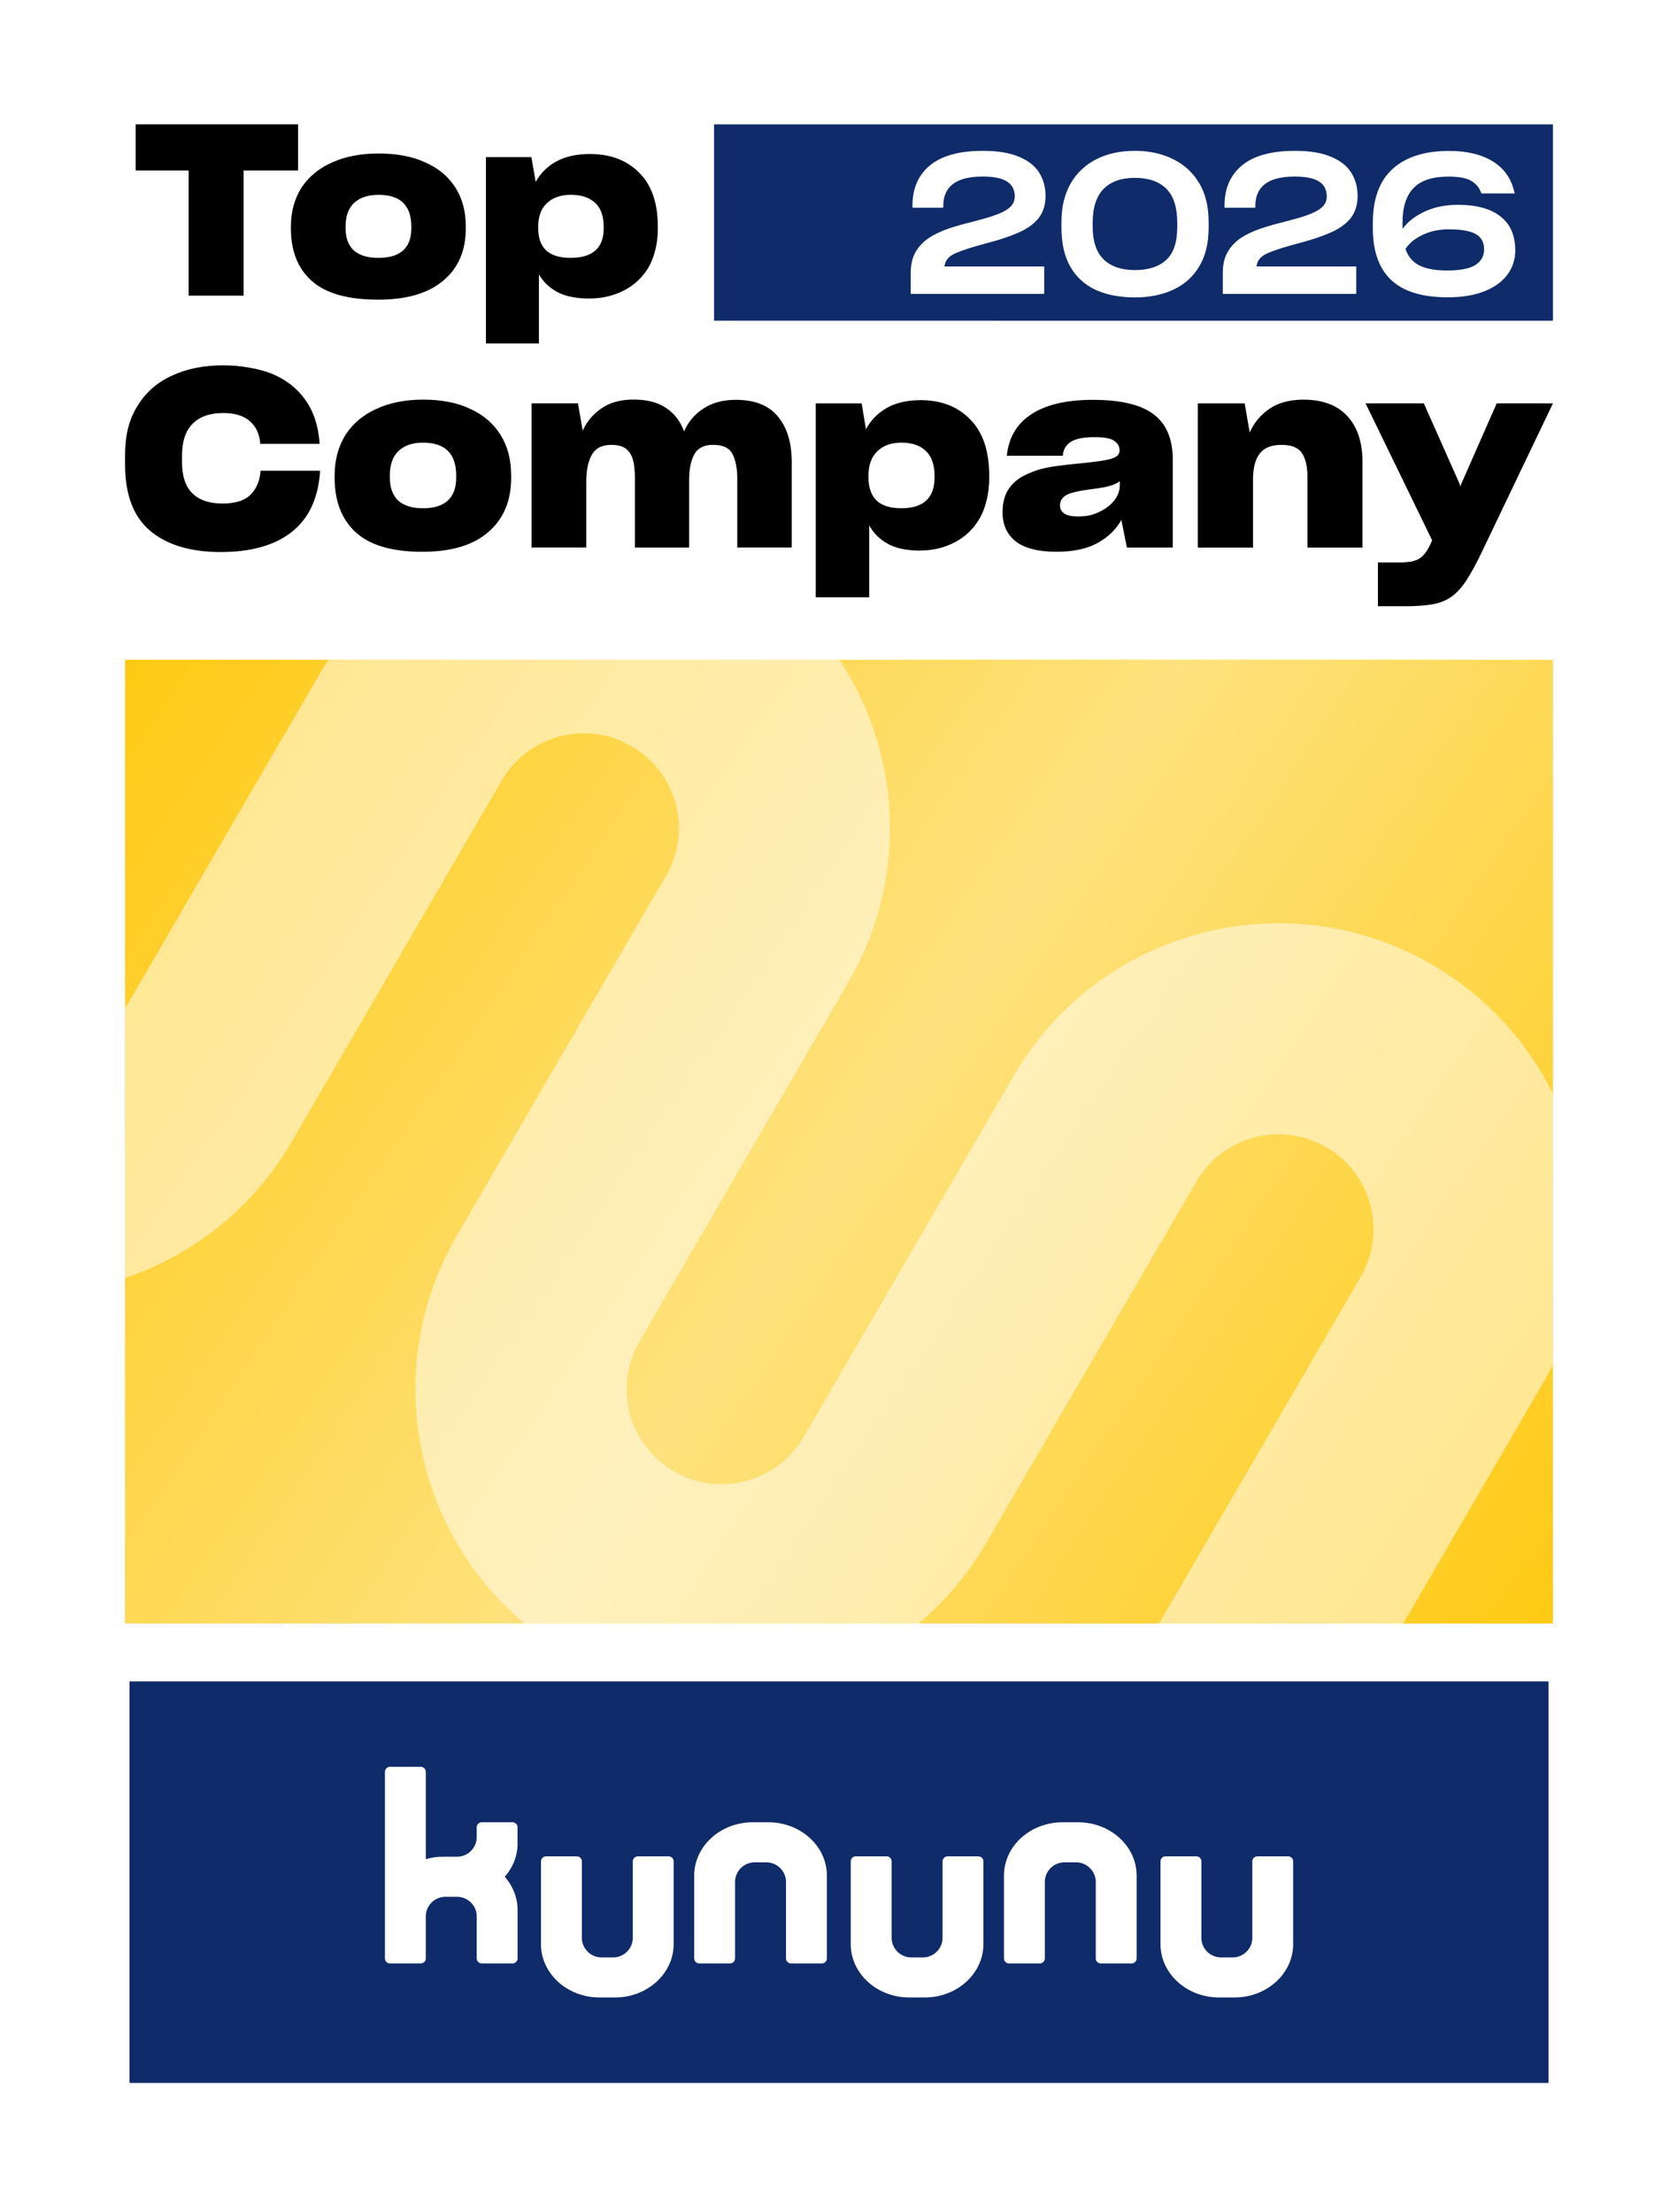 <svg xmlns="http://www.w3.org/2000/svg" id="mit_Rahmen" data-name="mit Rahmen" viewBox="0 0 600 791"><defs><linearGradient id="Unbenannter_Verlauf_2" x1="39.71" x2="550.29" y1="591.06" y2="246.42" data-name="Unbenannter Verlauf 2" gradientTransform="matrix(1 0 0 -1 5 827)" gradientUnits="userSpaceOnUse"><stop offset="0" stop-color="#fff" stop-opacity="0"/><stop offset=".51" stop-color="#fff" stop-opacity=".45"/><stop offset="1" stop-color="#fff" stop-opacity="0"/></linearGradient><clipPath id="clippath"><path d="M451.66 734.95c-52.34-30.22-70.28-97.15-40.06-149.49l.06-.1 74.9-128.79c9.37-16.25 3.79-37.02-12.46-46.39s-37.02-3.79-46.39 12.46l-.06.1-74.91 128.81c-30.24 52.33-97.17 70.24-149.5 40.01-52.33-30.24-70.24-97.17-40.01-149.5l.06-.1 74.9-128.79c9.37-16.25 3.78-37.02-12.47-46.38-16.25-9.37-37.02-3.78-46.38 12.47l-.06.1-74.91 128.81C74.11 460.49 7.16 478.36-45.15 448.1a109.42 109.42 0 0 1-50.9-66.37c-7.6-28.03-3.67-57.94 10.91-83.05l58.97-102.14c10.21-17.68 32.63-24.45 50.64-14.84 18.93 10.09 25.59 33.76 14.95 52.18l-58.99 102.18c-9.19 15.91-4.37 36.43 11.22 46.15 16.38 10.21 37.83 4.76 47.4-11.83l.06-.1 74.91-128.81c30.24-52.33 97.17-70.24 149.5-40.01 52.33 30.24 70.24 97.17 40.01 149.5l-.06.1-74.9 128.79c-9.37 16.25-3.79 37.02 12.46 46.39s37.02 3.79 46.39-12.46l.06-.1 74.91-128.81c30.24-52.33 97.17-70.24 149.5-40.01 52.33 30.24 70.24 97.17 40.01 149.5l-.06.1-74.9 128.79c-9.37 16.25-3.78 37.02 12.47 46.38 16.25 9.37 37.02 3.78 46.38-12.47l58.96-102.12c10.21-17.68 32.63-24.45 50.64-14.84 18.93 10.09 25.59 33.76 14.95 52.18l-59.19 102.51c-30.22 52.34-97.15 70.28-149.49 40.06" style="fill:none"/></clipPath><filter id="drop-shadow-1" width="582" height="773" x="9" y="9" filterUnits="userSpaceOnUse"><feOffset/><feGaussianBlur result="blur" stdDeviation="1"/><feFlood flood-color="#000" flood-opacity=".2"/><feComposite in2="blur" operator="in"/><feComposite in="SourceGraphic"/></filter><style>.cls-5{fill:#fff}</style></defs><path d="M12.8 12.57h574.4v765.87H12.8z" style="fill:#fff;filter:url(#drop-shadow-1)"/><path id="Balken_2" d="M46.31 601.29H553.7v143.6H46.31z" data-name="Balken 2" style="fill:#102b69"/><g id="Logo"><path d="M239.07 663.86h-10.99c-1 0-1.81.81-1.81 1.81v27.29c0 3.89-3.15 7.04-7.04 7.04h-4.13c-3.83 0-6.94-3.06-7.04-6.86v-27.48c0-1-.81-1.81-1.81-1.81h-11c-1 0-1.81.81-1.81 1.81v29.83c.07 5.17 2.4 9.84 6.13 13.24 2.35 2.14 5.24 3.77 8.48 4.7 2 .58 4.12.89 6.34.89h5.53c2.21 0 4.34-.31 6.34-.89 8.47-2.45 14.61-9.67 14.61-18.19v-29.58c0-1-.81-1.81-1.81-1.81ZM349.83 663.86h-10.99c-1 0-1.81.81-1.81 1.81v27.29c0 3.89-3.15 7.04-7.04 7.04h-4.13c-3.83 0-6.94-3.06-7.04-6.86v-27.48c0-1-.81-1.81-1.81-1.81h-11c-1 0-1.81.81-1.81 1.81v29.83c.07 5.17 2.4 9.84 6.13 13.24 2.35 2.14 5.24 3.77 8.48 4.7 2 .58 4.12.89 6.34.89h5.53c2.21 0 4.34-.31 6.34-.89 8.47-2.45 14.61-9.67 14.61-18.19v-29.58c0-1-.81-1.81-1.81-1.81ZM460.59 663.86H449.6c-1 0-1.81.81-1.81 1.81v27.29c0 3.89-3.15 7.04-7.04 7.04h-4.13c-3.83 0-6.94-3.06-7.04-6.86v-27.48c0-1-.81-1.81-1.81-1.81h-11c-1 0-1.81.81-1.81 1.81v29.83c.07 5.17 2.4 9.84 6.13 13.24 2.35 2.14 5.24 3.77 8.48 4.7 2 .58 4.12.89 6.34.89h5.53c2.21 0 4.34-.31 6.34-.89 8.47-2.45 14.61-9.67 14.61-18.19v-29.58c0-1-.81-1.81-1.81-1.81ZM295.66 670.5c-.07-5.17-2.4-9.84-6.13-13.24-2.35-2.14-5.24-3.77-8.48-4.7-2-.58-4.12-.89-6.34-.89h-5.53c-2.21 0-4.34.31-6.34.89-8.47 2.45-14.61 9.67-14.61 18.19v29.58c0 1 .81 1.81 1.81 1.81h10.99c1 0 1.81-.81 1.81-1.81v-27.29c0-3.89 3.15-7.04 7.04-7.04h4.13c3.83 0 6.94 3.06 7.04 6.86v27.48c0 1 .81 1.81 1.81 1.81h11c1 0 1.81-.81 1.81-1.81v-29.83ZM406.42 670.5c-.07-5.17-2.4-9.84-6.13-13.24-2.35-2.14-5.24-3.77-8.48-4.7-2-.58-4.12-.89-6.34-.89h-5.53c-2.21 0-4.34.31-6.34.89-8.47 2.45-14.61 9.67-14.61 18.19v29.58c0 1 .81 1.81 1.81 1.81h10.99c1 0 1.81-.81 1.81-1.81v-27.29c0-3.89 3.15-7.04 7.04-7.04h4.13c3.83 0 6.94 3.06 7.04 6.86v27.48c0 1 .81 1.81 1.81 1.81h11c1 0 1.81-.81 1.81-1.81v-29.83ZM185.05 659.23v-5.85a1.8 1.8 0 0 0-1.79-1.71h-11c-1 0-1.8.81-1.8 1.8v3.47c0 3.89-3.15 7.04-7.04 7.04h-4.83c-2.21 0-4.34.31-6.34.89v-31.22c0-1-.81-1.81-1.81-1.81h-10.99c-1 0-1.81.81-1.81 1.81v66.69c0 1 .81 1.81 1.81 1.81h10.99c1 0 1.81-.81 1.81-1.81v-14.98c0-3.89 3.15-7.04 7.04-7.04h4.13c3.89 0 7.04 3.16 7.04 7.04v14.98c0 .31.08.6.22.85.3.57.9.96 1.59.96h10.99c1 0 1.81-.81 1.81-1.81v-17.27c0-4.51-1.72-8.65-4.59-11.92 2.87-3.27 4.59-7.41 4.59-11.92Z" class="cls-5"/></g><path d="M44.71 235.94h510.58v344.64H44.71z" style="fill:#feca14"/><g style="clip-path:url(#clippath)"><path d="M44.71 235.94h510.58v344.64H44.71z" style="opacity:.5;fill:#fff"/></g><path d="M44.71 235.94h510.58v344.64H44.71z" style="fill:url(#Unbenannter_Verlauf_2)"/><path d="M417.02 67.48c2.62 2.57 3.93 6.67 3.93 12.28v1.4c0 5.47-1.32 9.42-3.97 11.82-2.64 2.41-6.38 3.61-11.19 3.61s-8.6-1.29-11.19-3.86c-2.6-2.57-3.89-6.46-3.89-11.65v-1.4c0-5.43 1.3-9.46 3.89-12.11 2.6-2.64 6.33-3.97 11.19-3.97s8.61 1.29 11.23 3.86Zm138.27-23v70.2H255.32v-70.2zM337.72 95.27c.19-2.11 1.54-3.7 4.07-4.77 2.53-1.08 6.27-2.27 11.23-3.58 4.3-1.12 8.01-2.36 11.12-3.72s5.51-3.06 7.19-5.12c.84-1.08 1.47-2.28 1.89-3.61s.63-2.82.63-4.46q0-4.635-2.28-8.28c-1.52-2.43-3.94-4.33-7.26-5.68-1.64-.7-3.52-1.23-5.65-1.58s-4.53-.53-7.19-.53c-8.38 0-14.67 1.72-18.88 5.16s-6.32 8.25-6.32 14.42v.77h11.02v-.63q0-5.265 3.51-7.89c2.34-1.75 5.85-2.63 10.53-2.63 4.02 0 6.95.6 8.77 1.79s2.74 2.96 2.74 5.3c0 1.64-.63 2.98-1.89 4.04-1.26 1.05-3.06 1.98-5.4 2.77-1.17.42-2.43.82-3.79 1.19s-2.83.77-4.42 1.19c-2.95.7-5.72 1.5-8.32 2.39s-4.9 1.99-6.91 3.3c-2.01 1.36-3.59 3.04-4.74 5.05s-1.72 4.49-1.72 7.44v7.51h47.72v-9.82h-35.65Zm94.45-15.93c0-5.47-1.14-10.11-3.4-13.89-2.27-3.79-5.39-6.64-9.37-8.56-1.96-.98-4.08-1.72-6.35-2.21s-4.69-.74-7.26-.74c-5.19 0-9.77.99-13.72 2.98s-7.03 4.88-9.23 8.67c-1.08 1.87-1.89 3.97-2.46 6.28-.56 2.32-.84 4.83-.84 7.54v1.89c0 5.71 1.06 10.41 3.19 14.11q3.195 5.55 9.09 8.28c1.96.89 4.12 1.56 6.46 2s4.84.67 7.51.67c5.19 0 9.78-.92 13.75-2.77 3.98-1.85 7.06-4.62 9.26-8.32 1.12-1.82 1.96-3.91 2.53-6.25q.84-3.51.84-7.65v-2.04Zm17.13 15.93c.19-2.11 1.54-3.7 4.07-4.77 2.53-1.08 6.27-2.27 11.23-3.58 4.3-1.12 8.01-2.36 11.12-3.72s5.51-3.06 7.19-5.12c.84-1.08 1.47-2.28 1.89-3.61s.63-2.82.63-4.46q0-4.635-2.28-8.28c-1.52-2.43-3.94-4.33-7.26-5.68-1.64-.7-3.52-1.23-5.65-1.58s-4.53-.53-7.19-.53c-8.38 0-14.67 1.72-18.88 5.16s-6.32 8.25-6.32 14.42v.77h11.02v-.63q0-5.265 3.51-7.89c2.34-1.75 5.85-2.63 10.53-2.63 4.02 0 6.95.6 8.77 1.79s2.74 2.96 2.74 5.3c0 1.64-.63 2.98-1.89 4.04-1.26 1.05-3.06 1.98-5.4 2.77-1.17.42-2.43.82-3.79 1.19s-2.83.77-4.42 1.19c-2.95.7-5.72 1.5-8.32 2.39s-4.9 1.99-6.91 3.3c-2.01 1.36-3.59 3.04-4.74 5.05s-1.72 4.49-1.72 7.44v7.51h47.72v-9.82H449.3Zm92.5-5.83c0-5.28-1.77-9.3-5.3-12.05-3.52-2.76-8.54-4.14-15.03-4.14q-7.14 0-12.3 2.52c-3.43 1.68-5.99 3.71-7.67 6.1v-2.24c0-5.56 1.32-9.69 3.96-12.41 2.64-2.71 6.79-4.07 12.44-4.07 3.88 0 6.67.55 8.38 1.65s2.84 2.56 3.4 4.38h11.92c-1.03-5-3.58-8.79-7.64-11.35-4.06-2.57-9.34-3.86-15.83-3.86-8.69 0-15.41 2.14-20.15 6.41s-7.11 10.76-7.11 19.45v1.68c0 8.31 2.2 14.53 6.59 18.64s11.09 6.17 20.11 6.17c5.18 0 9.57-.71 13.18-2.14 3.59-1.42 6.35-3.42 8.27-5.99.93-1.26 1.64-2.63 2.1-4.1.47-1.47.7-3.02.7-4.66Zm-14.19-5.78c-2.03-1.1-5.2-1.65-9.5-1.65-3.5 0-6.63.65-9.39 1.96s-4.81 2.99-6.17 5.05c.93 2.76 2.6 4.73 5.01 5.92s5.69 1.79 9.85 1.79c4.76 0 8.16-.67 10.2-2 2.03-1.33 3.05-3.16 3.05-5.5 0-2.62-1.02-4.47-3.05-5.57" style="fill:#102b69"/><g id="Top_Company" data-name="Top Company"><path d="M106.59 60.96V44.47H48.52v16.49h18.94v44.76h19.65V60.96h19.47ZM135.19 107.17c10.12 0 17.87-2.25 23.23-6.75 5.42-4.5 8.13-10.73 8.13-18.71v-.68q0-8.205-3.75-14.01c-2.5-3.93-6.1-6.92-10.81-8.97-2.32-1.08-4.88-1.88-7.68-2.39-2.74-.51-5.72-.77-8.93-.77-6.31 0-11.82 1.05-16.53 3.16-4.7 2.05-8.37 5.04-10.99 8.97-1.25 1.94-2.2 4.07-2.86 6.41-.66 2.33-.98 4.87-.98 7.6v.68c0 8.09 2.5 14.35 7.5 18.79q7.5 6.66 23.67 6.66Zm.09-14.95c-3.81 0-6.73-.88-8.76-2.65-1.97-1.82-2.95-4.47-2.95-7.94v-.6c0-3.76 1.01-6.58 3.04-8.46 2.09-1.94 5-2.9 8.76-2.9s6.85.94 8.75 2.82c1.97 1.88 2.95 4.73 2.95 8.54v.6c0 3.53-.98 6.18-2.95 7.94-1.97 1.77-4.91 2.65-8.84 2.65M204.05 92.22c-3.87 0-6.79-.88-8.75-2.65-1.91-1.82-2.86-4.5-2.86-8.03v-.43c0-3.7 1.04-6.52 3.13-8.46 2.09-1.99 4.94-2.99 8.58-2.99s6.64.97 8.67 2.9c2.03 1.88 3.04 4.75 3.04 8.63v.43c0 3.53-.98 6.18-2.95 7.94-1.97 1.77-4.91 2.65-8.84 2.65Zm6.7 14.53q6.705 0 12.24-2.82c3.75-1.88 6.73-4.67 8.93-8.37 1.07-1.88 1.88-3.96 2.41-6.24.6-2.33.89-4.87.89-7.6v-.6c0-8.54-2.23-15-6.7-19.39-4.41-4.44-10.27-6.66-17.6-6.66-4.7 0-8.7.88-11.97 2.65-3.22 1.77-5.69 4.21-7.41 7.35l-1.52-8.88h-16.26v66.63h18.94V98.13c1.55 2.68 3.75 4.78 6.61 6.32 2.92 1.54 6.73 2.31 11.44 2.31ZM78.98 197.41c10.76 0 19.18-2.37 25.25-7.11s9.47-11.86 10.19-21.34v-.62H93.14v.44c-.36 3.56-1.62 6.34-3.79 8.36-2.1 1.96-5.38 2.93-9.83 2.93-4.69 0-8.27-1.22-10.73-3.65s-3.7-6.14-3.7-11.11V163c0-5.16 1.26-8.98 3.79-11.47 2.53-2.55 6.16-3.82 10.91-3.82 4.15 0 7.3.95 9.47 2.85 2.16 1.84 3.43 4.42 3.79 7.74v.44h21.19v-.8c-.54-6.17-2.31-11.26-5.32-15.29-2.95-4.03-6.91-7.05-11.9-9.07-2.46-.95-5.14-1.66-8.03-2.13-2.89-.53-5.95-.8-9.2-.8-6.97 0-13.11 1.24-18.4 3.73-5.29 2.43-9.38 6.05-12.26 10.85-1.5 2.37-2.62 5.01-3.34 7.91s-1.08 6.08-1.08 9.51v3.38c0 10.85 3.01 18.79 9.02 23.83s14.43 7.56 25.25 7.56ZM151.12 197.32c10.22 0 18.04-2.34 23.45-7.02 5.47-4.68 8.21-11.17 8.21-19.47v-.71c0-5.69-1.26-10.55-3.79-14.58-2.53-4.09-6.16-7.2-10.91-9.34-2.34-1.13-4.93-1.96-7.76-2.49-2.77-.53-5.77-.8-9.02-.8-6.37 0-11.93 1.1-16.68 3.29-4.75 2.13-8.45 5.25-11.09 9.34-1.26 2.02-2.22 4.24-2.89 6.67-.66 2.43-.99 5.07-.99 7.91v.71c0 8.42 2.53 14.94 7.58 19.56s13.02 6.94 23.9 6.94Zm.09-15.56c-3.85 0-6.79-.92-8.84-2.76-1.98-1.9-2.98-4.65-2.98-8.27v-.62c0-3.91 1.02-6.85 3.07-8.8 2.1-2.02 5.05-3.02 8.84-3.02s6.91.98 8.84 2.93c1.98 1.96 2.98 4.92 2.98 8.89v.62c0 3.67-.99 6.43-2.98 8.27-1.98 1.84-4.96 2.76-8.93 2.76M209.63 172.16q0-5.955 1.98-9.51c1.32-2.37 3.67-3.56 7.03-3.56 2.34 0 4.12.5 5.32 1.51s2.01 2.37 2.43 4.09q.36 1.335.45 2.85c.12 1.01.18 2.07.18 3.2v25.07h19.39v-24.19c0-3.73.6-6.76 1.8-9.07 1.26-2.31 3.52-3.47 6.76-3.47 3.55 0 5.86 1.1 6.94 3.29 1.14 2.19 1.71 5.1 1.71 8.71v24.72h19.48v-30.5c0-6.94-1.65-12.39-4.96-16.36-3.25-3.97-8.27-5.96-15.06-5.96-4.57 0-8.42 1.04-11.54 3.11-3.13 2.02-5.44 4.74-6.94 8.18-1.32-3.62-3.46-6.4-6.4-8.36-2.95-2.02-6.82-3.02-11.63-3.02s-8.39 1.04-11.45 3.11c-3.01 2.02-5.26 4.68-6.76 8l-1.71-9.78h-16.59v51.57h19.57v-23.65ZM322.26 181.76c-3.91 0-6.85-.92-8.84-2.76-1.92-1.9-2.89-4.68-2.89-8.36v-.44c0-3.85 1.05-6.79 3.16-8.8 2.1-2.07 4.99-3.11 8.66-3.11s6.7 1.01 8.75 3.02c2.04 1.96 3.07 4.95 3.07 8.98v.44c0 3.67-.99 6.43-2.98 8.27-1.98 1.84-4.96 2.76-8.93 2.76m6.76 15.12c4.51 0 8.63-.98 12.35-2.93 3.79-1.96 6.79-4.86 9.02-8.71 1.08-1.96 1.89-4.12 2.43-6.49.6-2.43.9-5.07.9-7.91v-.62c0-8.89-2.25-15.62-6.76-20.18-4.45-4.62-10.37-6.94-17.76-6.94-4.75 0-8.78.92-12.08 2.76-3.25 1.84-5.74 4.39-7.49 7.65l-1.53-9.25h-16.41v69.36h19.12v-25.7c1.56 2.79 3.79 4.98 6.67 6.58 2.95 1.6 6.79 2.4 11.54 2.4ZM385.52 184.7c-2.16 0-3.79-.33-4.87-.98-1.08-.71-1.62-1.72-1.62-3.02 0-.77.18-1.45.54-2.05.42-.65.99-1.19 1.71-1.6.84-.47 1.98-.86 3.43-1.16 1.44-.36 3.61-.71 6.49-1.07 2.28-.3 4.18-.65 5.68-1.07 1.56-.47 2.74-1.04 3.52-1.69v1.51c0 1.9-.66 3.7-1.98 5.42-1.32 1.66-3.13 3.02-5.41 4.09-1.08.53-2.25.95-3.52 1.25-1.26.24-2.58.36-3.97.36Zm17.41 11.11h16.41v-31.48c0-7.35-2.28-12.74-6.85-16.18-4.51-3.44-11.75-5.16-21.73-5.16-9.44 0-16.77 1.72-22 5.16-5.17 3.38-8.09 8.33-8.75 14.85h20.02c.12-2.13 1.02-3.76 2.71-4.89 1.74-1.19 4.63-1.78 8.66-1.78 3.49 0 5.83.44 7.03 1.33 1.26.89 1.89 2.02 1.89 3.38q0 1.425-1.17 2.22c-.78.53-2.13.98-4.06 1.33-1.02.18-2.22.36-3.61.53-1.32.18-2.89.36-4.69.53-3.79.36-6.91.71-9.38 1.07-2.46.36-4.57.8-6.31 1.33-.9.3-1.77.62-2.62.98-.78.3-1.56.65-2.34 1.07-2.53 1.3-4.45 3.05-5.77 5.25q-1.89 3.195-1.89 7.74v.09c0 4.51 1.59 8 4.78 10.49 3.19 2.43 8.03 3.65 14.52 3.65 6.07 0 11-1.07 14.79-3.2s6.58-4.86 8.39-8.18l1.98 9.87ZM448.02 171.72q0-6.315 2.34-9.42c1.56-2.13 4.18-3.2 7.85-3.2s5.98.98 7.31 2.93c1.32 1.96 1.98 4.77 1.98 8.45v25.34h19.66v-30.85c0-6.88-1.8-12.27-5.41-16.18s-8.84-5.87-15.69-5.87c-4.93 0-8.99 1.1-12.17 3.29-3.13 2.13-5.47 4.95-7.03 8.45l-1.8-10.4h-16.77v51.57h19.75v-24.1ZM502.63 216.8c3.85 0 7.06-.24 9.65-.71s4.81-1.36 6.67-2.67c1.86-1.3 3.64-3.23 5.32-5.78s3.52-5.9 5.5-10.05l25.52-53.35h-20.11l-12.72 28.9-.27.89-.27-.98-12.81-28.81h-20.83l23.81 48.99-.63 1.42c-.78 1.66-1.62 2.96-2.52 3.91-.84.95-1.89 1.6-3.16 1.96-.66.24-1.44.38-2.34.44-.84.12-1.8.18-2.89.18h-7.85v15.65h9.92Z"/></g></svg>
